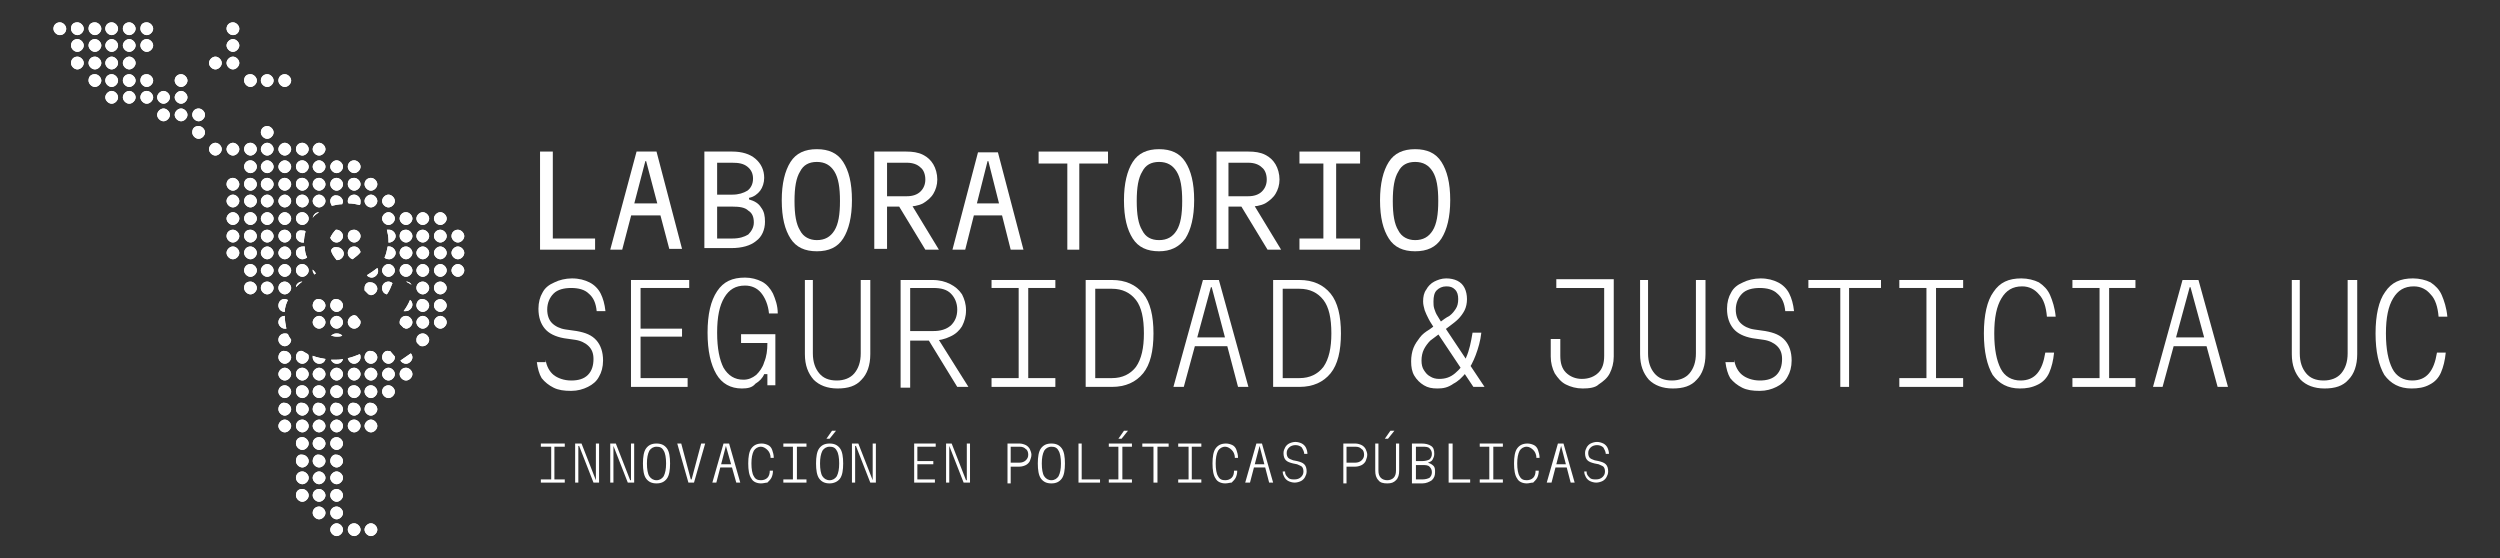 <?xml version="1.0" encoding="UTF-8"?> <svg xmlns="http://www.w3.org/2000/svg" xmlns:xlink="http://www.w3.org/1999/xlink" version="1.1" id="Capa_1" x="0px" y="0px" width="313.4px" height="70px" viewBox="0 0 313.4 70" style="enable-background:new 0 0 313.4 70;" xml:space="preserve"><rect x="0" y="0" width="313.4" height="70" fill="#333333" stroke="none"/> <style type="text/css"> .st0{fill:#FFFFFF;} .st1{clip-path:url(#SVGID_2_);fill:#FFFFFF;} </style> <g> <polygon class="st0" points="67.8,60.5 67.8,60.1 69.1,60.1 69.1,56 67.8,56 67.8,55.6 70.8,55.6 70.8,56 69.5,56 69.5,60.1 70.8,60.1 70.8,60.5 "></polygon> <polygon class="st0" points="72.1,60.5 72.1,55.6 72.9,55.6 74.7,60.2 74.7,60.2 74.7,59.3 74.7,55.6 75.1,55.6 75.1,60.5 74.4,60.5 72.6,55.9 72.5,55.9 72.5,56.8 72.5,60.5 "></polygon> <polygon class="st0" points="76.5,60.5 76.5,55.6 77.2,55.6 79,60.2 79.1,60.2 79.1,59.3 79.1,55.6 79.5,55.6 79.5,60.5 78.7,60.5 76.9,55.9 76.9,55.9 76.9,56.8 76.9,60.5 "></polygon> <path class="st0" d="M82.3,60.6c-0.6,0-1-0.2-1.3-0.6c-0.3-0.4-0.4-1.1-0.4-1.9c0-0.8,0.1-1.5,0.4-1.9c0.3-0.4,0.7-0.6,1.3-0.6 c0.6,0,1,0.2,1.3,0.6c0.3,0.4,0.4,1.1,0.4,1.9c0,0.8-0.1,1.5-0.4,1.9C83.3,60.4,82.9,60.6,82.3,60.6 M82.3,60.2 c0.4,0,0.7-0.2,0.9-0.5c0.2-0.4,0.3-0.9,0.3-1.6c0-0.7-0.1-1.3-0.3-1.6c-0.2-0.4-0.5-0.5-0.9-0.5c-0.4,0-0.7,0.2-0.9,0.5 c-0.2,0.4-0.3,0.9-0.3,1.6c0,0.7,0.1,1.3,0.3,1.6C81.6,60,81.9,60.2,82.3,60.2"></path> <polygon class="st0" points="85.4,55.6 86.6,60.1 86.7,60.1 87.9,55.6 88.4,55.6 87,60.5 86.3,60.5 84.9,55.6 "></polygon> <path class="st0" d="M89.3,60.5l1.4-4.9h0.7l1.4,4.9h-0.5L91,55.9h0l-1.2,4.6H89.3z M90,58.2H92v0.4H90V58.2z"></path> <path class="st0" d="M95.4,60.6c-0.5,0-1-0.2-1.2-0.6c-0.3-0.4-0.4-1.1-0.4-1.9c0-0.8,0.1-1.5,0.4-1.9c0.3-0.4,0.7-0.6,1.3-0.6 c0.3,0,0.6,0.1,0.8,0.2c0.2,0.1,0.4,0.3,0.5,0.6c0.1,0.3,0.2,0.6,0.2,1h-0.4c0-0.5-0.2-0.8-0.4-1c-0.2-0.2-0.5-0.4-0.8-0.4 c-0.4,0-0.7,0.2-0.9,0.5c-0.2,0.4-0.3,0.9-0.3,1.6c0,0.7,0.1,1.3,0.3,1.6c0.2,0.4,0.5,0.5,0.9,0.5c0.3,0,0.6-0.1,0.8-0.3 c0.2-0.2,0.3-0.5,0.3-0.9h0.4c0,0.4-0.1,0.7-0.2,0.9c-0.1,0.2-0.3,0.4-0.5,0.6C96,60.5,95.7,60.6,95.4,60.6"></path> <polygon class="st0" points="98.2,60.5 98.2,60.1 99.4,60.1 99.4,56 98.2,56 98.2,55.6 101.1,55.6 101.1,56 99.9,56 99.9,60.1 101.1,60.1 101.1,60.5 "></polygon> <path class="st0" d="M104,60.6c-0.6,0-1-0.2-1.3-0.6c-0.3-0.4-0.4-1.1-0.4-1.9c0-0.8,0.1-1.5,0.4-1.9c0.3-0.4,0.7-0.6,1.3-0.6 c0.6,0,1,0.2,1.3,0.6c0.3,0.4,0.4,1.1,0.4,1.9c0,0.8-0.1,1.5-0.4,1.9C105,60.4,104.5,60.6,104,60.6 M104,60.2 c0.4,0,0.7-0.2,0.9-0.5c0.2-0.4,0.3-0.9,0.3-1.6c0-0.7-0.1-1.3-0.3-1.6c-0.2-0.4-0.5-0.5-0.9-0.5c-0.4,0-0.7,0.2-0.9,0.5 c-0.2,0.4-0.3,0.9-0.3,1.6c0,0.7,0.1,1.3,0.3,1.6C103.3,60,103.6,60.2,104,60.2 M103.6,55l0.7-1h0.5l-0.8,1H103.6z"></path> <polygon class="st0" points="106.8,60.5 106.8,55.6 107.6,55.6 109.4,60.2 109.4,60.2 109.4,59.3 109.4,55.6 109.8,55.6 109.8,60.5 109.1,60.5 107.3,55.9 107.2,55.9 107.2,56.8 107.2,60.5 "></polygon> <polygon class="st0" points="114.6,60.5 114.6,55.6 117.3,55.6 117.3,56 115,56 115,57.8 117,57.8 117,58.2 115,58.2 115,60.1 117.2,60.1 117.2,60.5 "></polygon> <polygon class="st0" points="118.6,60.5 118.6,55.6 119.3,55.6 121.1,60.2 121.2,60.2 121.2,59.3 121.2,55.6 121.6,55.6 121.6,60.5 120.8,60.5 119,55.9 119,55.9 119,56.8 119,60.5 "></polygon> <path class="st0" d="M126.3,60.5v-4.9h1.5c0.3,0,0.6,0.1,0.8,0.2c0.2,0.1,0.4,0.3,0.5,0.5c0.1,0.2,0.2,0.5,0.2,0.7 c0,0.3-0.1,0.5-0.2,0.8c-0.1,0.2-0.3,0.4-0.5,0.5c-0.2,0.1-0.5,0.2-0.8,0.2h-1.1v2.1H126.3z M126.7,58h1.1c0.3,0,0.6-0.1,0.8-0.3 c0.2-0.2,0.3-0.4,0.3-0.7c0-0.3-0.1-0.6-0.3-0.7c-0.2-0.2-0.4-0.3-0.8-0.3h-1.1V58z"></path> <path class="st0" d="M131.8,60.6c-0.6,0-1-0.2-1.3-0.6c-0.3-0.4-0.4-1.1-0.4-1.9c0-0.8,0.1-1.5,0.4-1.9c0.3-0.4,0.7-0.6,1.3-0.6 c0.6,0,1,0.2,1.3,0.6c0.3,0.4,0.4,1.1,0.4,1.9c0,0.8-0.1,1.5-0.4,1.9C132.8,60.4,132.4,60.6,131.8,60.6 M131.8,60.2 c0.4,0,0.7-0.2,0.9-0.5c0.2-0.4,0.3-0.9,0.3-1.6c0-0.7-0.1-1.3-0.3-1.6c-0.2-0.4-0.5-0.5-0.9-0.5c-0.4,0-0.7,0.2-0.9,0.5 c-0.2,0.4-0.3,0.9-0.3,1.6c0,0.7,0.1,1.3,0.3,1.6C131.1,60,131.4,60.2,131.8,60.2"></path> <polygon class="st0" points="135.2,60.5 135.2,55.6 135.6,55.6 135.6,60.1 137.9,60.1 137.9,60.5 "></polygon> <path class="st0" d="M139,60.5v-0.4h1.2V56H139v-0.4h2.9V56h-1.2v4.1h1.2v0.4H139z M140.2,55l0.7-1h0.5l-0.8,1H140.2z"></path> <polygon class="st0" points="144.6,60.5 144.6,56 143.2,56 143.2,55.6 146.5,55.6 146.5,56 145.1,56 145.1,60.5 "></polygon> <polygon class="st0" points="147.7,60.5 147.7,60.1 149,60.1 149,56 147.7,56 147.7,55.6 150.6,55.6 150.6,56 149.4,56 149.4,60.1 150.6,60.1 150.6,60.5 "></polygon> <path class="st0" d="M153.6,60.6c-0.5,0-1-0.2-1.2-0.6c-0.3-0.4-0.4-1.1-0.4-1.9c0-0.8,0.1-1.5,0.4-1.9c0.3-0.4,0.7-0.6,1.3-0.6 c0.3,0,0.6,0.1,0.8,0.2c0.2,0.1,0.4,0.3,0.5,0.6c0.1,0.3,0.2,0.6,0.2,1h-0.4c0-0.5-0.2-0.8-0.4-1c-0.2-0.2-0.5-0.4-0.8-0.4 c-0.4,0-0.7,0.2-0.9,0.5c-0.2,0.4-0.3,0.9-0.3,1.6c0,0.7,0.1,1.3,0.3,1.6c0.2,0.4,0.5,0.5,0.9,0.5c0.3,0,0.6-0.1,0.8-0.3 c0.2-0.2,0.3-0.5,0.3-0.9h0.4c0,0.4-0.1,0.7-0.2,0.9c-0.1,0.2-0.3,0.4-0.5,0.6C154.2,60.5,153.9,60.6,153.6,60.6"></path> <path class="st0" d="M156.1,60.5l1.4-4.9h0.7l1.4,4.9h-0.5l-1.2-4.6h0l-1.2,4.6H156.1z M156.9,58.2h1.9v0.4h-1.9V58.2z"></path> <path class="st0" d="M161.1,59.2c0,0.3,0.2,0.5,0.4,0.7c0.2,0.2,0.5,0.2,0.8,0.2c0.3,0,0.6-0.1,0.8-0.3c0.2-0.2,0.3-0.4,0.3-0.7 c0-0.3-0.1-0.5-0.2-0.6c-0.1-0.1-0.4-0.2-0.6-0.3l-0.5-0.1c-0.4-0.1-0.7-0.2-0.9-0.4c-0.2-0.2-0.3-0.5-0.3-0.9 c0-0.3,0.1-0.5,0.2-0.7c0.1-0.2,0.3-0.4,0.5-0.5c0.2-0.1,0.5-0.2,0.8-0.2c0.3,0,0.6,0.1,0.8,0.2c0.2,0.1,0.4,0.3,0.5,0.5 c0.1,0.2,0.2,0.5,0.2,0.8h-0.4c0-0.3-0.2-0.6-0.3-0.8c-0.2-0.2-0.5-0.3-0.8-0.3c-0.3,0-0.6,0.1-0.8,0.3c-0.2,0.2-0.3,0.4-0.3,0.7 c0,0.3,0.1,0.5,0.2,0.6c0.1,0.1,0.3,0.2,0.6,0.3l0.5,0.1c0.4,0.1,0.7,0.2,0.9,0.4c0.2,0.2,0.3,0.5,0.3,0.9c0,0.3-0.1,0.5-0.2,0.7 c-0.1,0.2-0.3,0.4-0.5,0.5c-0.2,0.1-0.5,0.2-0.8,0.2c-0.3,0-0.6-0.1-0.8-0.2c-0.2-0.1-0.4-0.3-0.5-0.5c-0.1-0.2-0.2-0.4-0.2-0.7 H161.1z"></path> <path class="st0" d="M168.4,60.5v-4.9h1.5c0.3,0,0.6,0.1,0.8,0.2c0.2,0.1,0.4,0.3,0.5,0.5c0.1,0.2,0.2,0.5,0.2,0.7 c0,0.3-0.1,0.5-0.2,0.8c-0.1,0.2-0.3,0.4-0.5,0.5c-0.2,0.1-0.5,0.2-0.8,0.2h-1.1v2.1H168.4z M168.8,58h1.1c0.3,0,0.6-0.1,0.8-0.3 c0.2-0.2,0.3-0.4,0.3-0.7c0-0.3-0.1-0.6-0.3-0.7c-0.2-0.2-0.4-0.3-0.8-0.3h-1.1V58z"></path> <path class="st0" d="M172.4,55.6h0.4v3.4c0,0.4,0.1,0.7,0.3,0.9c0.2,0.2,0.5,0.3,0.8,0.3c0.3,0,0.6-0.1,0.8-0.3 c0.2-0.2,0.3-0.5,0.3-0.9v-3.4h0.4V59c0,0.5-0.1,0.9-0.4,1.2s-0.6,0.4-1.1,0.4c-0.5,0-0.9-0.1-1.1-0.4c-0.3-0.3-0.4-0.7-0.4-1.2 V55.6z M173.6,55l0.7-1h0.5l-0.8,1H173.6z"></path> <path class="st0" d="M177,60.5v-4.9h1.2c0.5,0,0.9,0.1,1.2,0.3c0.3,0.2,0.4,0.5,0.4,1c0,0.3-0.1,0.5-0.2,0.7 c-0.1,0.2-0.3,0.3-0.6,0.4V58c0.3,0.1,0.5,0.2,0.7,0.4c0.2,0.2,0.2,0.5,0.2,0.8c0,0.4-0.1,0.7-0.4,1c-0.3,0.2-0.7,0.4-1.2,0.4H177z M177.5,57.8h0.8c0.4,0,0.7-0.1,0.9-0.2c0.2-0.2,0.3-0.4,0.3-0.7c0-0.3-0.1-0.5-0.3-0.7c-0.2-0.2-0.5-0.2-0.9-0.2h-0.8V57.8z M177.5,60.1h0.8c0.4,0,0.7-0.1,0.9-0.2c0.2-0.2,0.3-0.4,0.3-0.7c0-0.3-0.1-0.5-0.3-0.7c-0.2-0.2-0.5-0.2-0.9-0.2h-0.8V60.1z"></path> <polygon class="st0" points="181.6,60.5 181.6,55.6 182.1,55.6 182.1,60.1 184.3,60.1 184.3,60.5 "></polygon> <polygon class="st0" points="185.5,60.5 185.5,60.1 186.7,60.1 186.7,56 185.5,56 185.5,55.6 188.4,55.6 188.4,56 187.2,56 187.2,60.1 188.4,60.1 188.4,60.5 "></polygon> <path class="st0" d="M191.4,60.6c-0.5,0-1-0.2-1.2-0.6c-0.3-0.4-0.4-1.1-0.4-1.9c0-0.8,0.1-1.5,0.4-1.9c0.3-0.4,0.7-0.6,1.3-0.6 c0.3,0,0.6,0.1,0.8,0.2c0.2,0.1,0.4,0.3,0.5,0.6c0.1,0.3,0.2,0.6,0.2,1h-0.4c0-0.5-0.2-0.8-0.4-1c-0.2-0.2-0.5-0.4-0.8-0.4 c-0.4,0-0.7,0.2-0.9,0.5c-0.2,0.4-0.3,0.9-0.3,1.6c0,0.7,0.1,1.3,0.3,1.6c0.2,0.4,0.5,0.5,0.9,0.5c0.3,0,0.6-0.1,0.8-0.3 c0.2-0.2,0.3-0.5,0.3-0.9h0.4c0,0.4-0.1,0.7-0.2,0.9c-0.1,0.2-0.3,0.4-0.5,0.6C191.9,60.5,191.7,60.6,191.4,60.6"></path> <path class="st0" d="M193.9,60.5l1.4-4.9h0.7l1.4,4.9h-0.5l-1.2-4.6h0l-1.2,4.6H193.9z M194.7,58.2h1.9v0.4h-1.9V58.2z"></path> <path class="st0" d="M198.9,59.2c0,0.3,0.2,0.5,0.4,0.7c0.2,0.2,0.5,0.2,0.8,0.2c0.3,0,0.6-0.1,0.8-0.3c0.2-0.2,0.3-0.4,0.3-0.7 c0-0.3-0.1-0.5-0.2-0.6c-0.1-0.1-0.4-0.2-0.6-0.3l-0.5-0.1c-0.4-0.1-0.7-0.2-0.9-0.4c-0.2-0.2-0.3-0.5-0.3-0.9 c0-0.3,0.1-0.5,0.2-0.7c0.1-0.2,0.3-0.4,0.5-0.5c0.2-0.1,0.5-0.2,0.8-0.2c0.3,0,0.6,0.1,0.8,0.2c0.2,0.1,0.4,0.3,0.5,0.5 c0.1,0.2,0.2,0.5,0.2,0.8h-0.4c0-0.3-0.2-0.6-0.3-0.8c-0.2-0.2-0.5-0.3-0.8-0.3c-0.3,0-0.6,0.1-0.8,0.3c-0.2,0.2-0.3,0.4-0.3,0.7 c0,0.3,0.1,0.5,0.2,0.6c0.1,0.1,0.3,0.2,0.6,0.3l0.5,0.1c0.4,0.1,0.7,0.2,0.9,0.4c0.2,0.2,0.3,0.5,0.3,0.9c0,0.3-0.1,0.5-0.2,0.7 c-0.1,0.2-0.3,0.4-0.5,0.5c-0.2,0.1-0.5,0.2-0.8,0.2c-0.3,0-0.6-0.1-0.8-0.2c-0.2-0.1-0.4-0.3-0.5-0.5c-0.1-0.2-0.2-0.4-0.2-0.7 H198.9z"></path> <g> <defs> <path id="SVGID_1_" d="M41.4,66.4c0,0.4,0.4,0.8,0.8,0.8c0.4,0,0.8-0.4,0.8-0.8s-0.4-0.8-0.8-0.8C41.8,65.6,41.4,66,41.4,66.4 M43.6,66.4c0,0.4,0.4,0.8,0.8,0.8c0.4,0,0.8-0.4,0.8-0.8s-0.4-0.8-0.8-0.8C43.9,65.6,43.6,66,43.6,66.4 M45.7,66.4 c0,0.4,0.4,0.8,0.8,0.8c0.4,0,0.8-0.4,0.8-0.8s-0.4-0.8-0.8-0.8C46.1,65.6,45.7,66,45.7,66.4 M39.2,64.3c0,0.4,0.4,0.8,0.8,0.8 c0.4,0,0.8-0.4,0.8-0.8c0-0.4-0.4-0.8-0.8-0.8C39.6,63.5,39.2,63.8,39.2,64.3 M41.4,64.3c0,0.4,0.4,0.8,0.8,0.8 c0.4,0,0.8-0.4,0.8-0.8c0-0.4-0.4-0.8-0.8-0.8C41.8,63.5,41.4,63.8,41.4,64.3 M37.1,62.1c0,0.4,0.4,0.8,0.8,0.8 c0.4,0,0.8-0.4,0.8-0.8c0-0.4-0.4-0.8-0.8-0.8C37.4,61.3,37.1,61.6,37.1,62.1 M39.2,62.1c0,0.4,0.4,0.8,0.8,0.8 c0.4,0,0.8-0.4,0.8-0.8c0-0.4-0.4-0.8-0.8-0.8C39.6,61.3,39.2,61.6,39.2,62.1 M41.4,62.1c0,0.4,0.4,0.8,0.8,0.8 c0.4,0,0.8-0.4,0.8-0.8c0-0.4-0.4-0.8-0.8-0.8C41.8,61.3,41.4,61.6,41.4,62.1 M37.1,59.9c0,0.4,0.4,0.8,0.8,0.8 c0.4,0,0.8-0.4,0.8-0.8c0-0.4-0.4-0.8-0.8-0.8C37.4,59.1,37.1,59.5,37.1,59.9 M39.2,59.9c0,0.4,0.4,0.8,0.8,0.8 c0.4,0,0.8-0.4,0.8-0.8c0-0.4-0.4-0.8-0.8-0.8C39.6,59.1,39.2,59.5,39.2,59.9 M41.4,59.9c0,0.4,0.4,0.8,0.8,0.8 c0.4,0,0.8-0.4,0.8-0.8c0-0.4-0.4-0.8-0.8-0.8C41.8,59.1,41.4,59.5,41.4,59.9 M37.1,57.8c0,0.4,0.4,0.8,0.8,0.8 c0.4,0,0.8-0.4,0.8-0.8s-0.4-0.8-0.8-0.8C37.4,56.9,37.1,57.3,37.1,57.8 M39.2,57.8c0,0.4,0.4,0.8,0.8,0.8c0.4,0,0.8-0.4,0.8-0.8 s-0.4-0.8-0.8-0.8C39.6,56.9,39.2,57.3,39.2,57.8 M41.4,57.8c0,0.4,0.4,0.8,0.8,0.8c0.4,0,0.8-0.4,0.8-0.8s-0.4-0.8-0.8-0.8 C41.8,56.9,41.4,57.3,41.4,57.8 M37.1,55.6c0,0.4,0.4,0.8,0.8,0.8c0.4,0,0.8-0.4,0.8-0.8c0-0.4-0.4-0.8-0.8-0.8 C37.4,54.8,37.1,55.1,37.1,55.6 M39.2,55.6c0,0.4,0.4,0.8,0.8,0.8c0.4,0,0.8-0.4,0.8-0.8c0-0.4-0.4-0.8-0.8-0.8 C39.6,54.8,39.2,55.1,39.2,55.6 M41.4,55.6c0,0.4,0.4,0.8,0.8,0.8c0.4,0,0.8-0.4,0.8-0.8c0-0.4-0.4-0.8-0.8-0.8 C41.8,54.8,41.4,55.1,41.4,55.6 M34.9,53.4c0,0.4,0.4,0.8,0.8,0.8c0.4,0,0.8-0.4,0.8-0.8s-0.4-0.8-0.8-0.8 C35.3,52.6,34.9,53,34.9,53.4 M37.1,53.4c0,0.4,0.4,0.8,0.8,0.8c0.4,0,0.8-0.4,0.8-0.8s-0.4-0.8-0.8-0.8 C37.4,52.6,37.1,53,37.1,53.4 M39.2,53.4c0,0.4,0.4,0.8,0.8,0.8c0.4,0,0.8-0.4,0.8-0.8s-0.4-0.8-0.8-0.8 C39.6,52.6,39.2,53,39.2,53.4 M41.4,53.4c0,0.4,0.4,0.8,0.8,0.8c0.4,0,0.8-0.4,0.8-0.8s-0.4-0.8-0.8-0.8 C41.8,52.6,41.4,53,41.4,53.4 M43.6,53.4c0,0.4,0.4,0.8,0.8,0.8c0.4,0,0.8-0.4,0.8-0.8s-0.4-0.8-0.8-0.8 C43.9,52.6,43.6,53,43.6,53.4 M45.7,53.4c0,0.4,0.4,0.8,0.8,0.8c0.4,0,0.8-0.4,0.8-0.8s-0.4-0.8-0.8-0.8 C46.1,52.6,45.7,53,45.7,53.4 M34.9,51.3c0,0.4,0.4,0.8,0.8,0.8c0.4,0,0.8-0.4,0.8-0.8c0-0.4-0.4-0.8-0.8-0.8 C35.3,50.4,34.9,50.8,34.9,51.3 M37.1,51.3c0,0.4,0.4,0.8,0.8,0.8c0.4,0,0.8-0.4,0.8-0.8c0-0.4-0.4-0.8-0.8-0.8 C37.4,50.4,37.1,50.8,37.1,51.3 M39.2,51.3c0,0.4,0.4,0.8,0.8,0.8c0.4,0,0.8-0.4,0.8-0.8c0-0.4-0.4-0.8-0.8-0.8 C39.6,50.4,39.2,50.8,39.2,51.3 M41.4,51.3c0,0.4,0.4,0.8,0.8,0.8c0.4,0,0.8-0.4,0.8-0.8c0-0.4-0.4-0.8-0.8-0.8 C41.8,50.4,41.4,50.8,41.4,51.3 M43.6,51.3c0,0.4,0.4,0.8,0.8,0.8c0.4,0,0.8-0.4,0.8-0.8c0-0.4-0.4-0.8-0.8-0.8 C43.9,50.4,43.6,50.8,43.6,51.3 M45.7,51.3c0,0.4,0.4,0.8,0.8,0.8c0.4,0,0.8-0.4,0.8-0.8c0-0.4-0.4-0.8-0.8-0.8 C46.1,50.4,45.7,50.8,45.7,51.3 M34.9,49.1c0,0.4,0.4,0.8,0.8,0.8c0.4,0,0.8-0.4,0.8-0.8c0-0.4-0.4-0.8-0.8-0.8 C35.3,48.3,34.9,48.6,34.9,49.1 M37.1,49.1c0,0.4,0.4,0.8,0.8,0.8c0.4,0,0.8-0.4,0.8-0.8c0-0.4-0.4-0.8-0.8-0.8 C37.4,48.3,37.1,48.6,37.1,49.1 M39.2,49.1c0,0.4,0.4,0.8,0.8,0.8c0.4,0,0.8-0.4,0.8-0.8c0-0.4-0.4-0.8-0.8-0.8 C39.6,48.3,39.2,48.6,39.2,49.1 M41.4,49.1c0,0.4,0.4,0.8,0.8,0.8c0.4,0,0.8-0.4,0.8-0.8c0-0.4-0.4-0.8-0.8-0.8 C41.8,48.3,41.4,48.6,41.4,49.1 M43.6,49.1c0,0.4,0.4,0.8,0.8,0.8c0.4,0,0.8-0.4,0.8-0.8c0-0.4-0.4-0.8-0.8-0.8 C43.9,48.3,43.6,48.6,43.6,49.1 M45.7,49.1c0,0.4,0.4,0.8,0.8,0.8c0.4,0,0.8-0.4,0.8-0.8c0-0.4-0.4-0.8-0.8-0.8 C46.1,48.3,45.7,48.6,45.7,49.1 M47.9,49.1c0,0.4,0.4,0.8,0.8,0.8c0.4,0,0.8-0.4,0.8-0.8c0-0.4-0.4-0.8-0.8-0.8 C48.3,48.3,47.9,48.6,47.9,49.1 M34.9,46.9c0,0.4,0.4,0.8,0.8,0.8c0.4,0,0.8-0.4,0.8-0.8c0-0.4-0.4-0.8-0.8-0.8 C35.3,46.1,34.9,46.5,34.9,46.9 M37.1,46.9c0,0.4,0.4,0.8,0.8,0.8c0.4,0,0.8-0.4,0.8-0.8c0-0.4-0.4-0.8-0.8-0.8 C37.4,46.1,37.1,46.5,37.1,46.9 M39.2,46.9c0,0.4,0.4,0.8,0.8,0.8c0.4,0,0.8-0.4,0.8-0.8c0-0.4-0.4-0.8-0.8-0.8 C39.6,46.1,39.2,46.5,39.2,46.9 M41.4,46.9c0,0.4,0.4,0.8,0.8,0.8c0.4,0,0.8-0.4,0.8-0.8c0-0.4-0.4-0.8-0.8-0.8 C41.8,46.1,41.4,46.5,41.4,46.9 M43.6,46.9c0,0.4,0.4,0.8,0.8,0.8c0.4,0,0.8-0.4,0.8-0.8c0-0.4-0.4-0.8-0.8-0.8 C43.9,46.1,43.6,46.5,43.6,46.9 M45.7,46.9c0,0.4,0.4,0.8,0.8,0.8c0.4,0,0.8-0.4,0.8-0.8c0-0.4-0.4-0.8-0.8-0.8 C46.1,46.1,45.7,46.5,45.7,46.9 M47.9,46.9c0,0.4,0.4,0.8,0.8,0.8c0.4,0,0.8-0.4,0.8-0.8c0-0.4-0.4-0.8-0.8-0.8 C48.3,46.1,47.9,46.5,47.9,46.9 M50.1,46.9c0,0.4,0.4,0.8,0.8,0.8c0.4,0,0.8-0.4,0.8-0.8c0-0.4-0.4-0.8-0.8-0.8 C50.4,46.1,50.1,46.5,50.1,46.9 M41.9,45.1c-0.1,0-0.3,0-0.4,0c0.1,0.3,0.4,0.5,0.7,0.5c0.4,0,0.7-0.2,0.8-0.6 C42.6,45.1,42.3,45.1,41.9,45.1 M39.2,44.8c0,0.4,0.4,0.8,0.8,0.8c0.4,0,0.7-0.2,0.8-0.6c-0.6-0.1-1.1-0.2-1.6-0.4 C39.2,44.7,39.2,44.7,39.2,44.8 M43.6,44.9c0.1,0.4,0.4,0.7,0.8,0.7c0.4,0,0.8-0.4,0.8-0.8c0-0.1,0-0.3-0.1-0.4 C44.6,44.6,44.1,44.8,43.6,44.9 M50.2,45.2c0.1,0.2,0.4,0.4,0.7,0.4c0.4,0,0.8-0.4,0.8-0.8c0-0.2-0.1-0.4-0.2-0.5L50.2,45.2z M34.9,44.8c0,0.4,0.4,0.8,0.8,0.8c0.4,0,0.8-0.4,0.8-0.8c0-0.4-0.4-0.8-0.8-0.8C35.3,43.9,34.9,44.3,34.9,44.8 M37.1,44.8 c0,0.4,0.4,0.8,0.8,0.8c0.4,0,0.8-0.4,0.8-0.8c0-0.1,0-0.3-0.1-0.4c-0.2-0.1-0.5-0.3-0.7-0.4C37.4,43.9,37.1,44.3,37.1,44.8 M45.7,44.8c0,0.4,0.4,0.8,0.8,0.8c0.4,0,0.8-0.4,0.8-0.8c0-0.4-0.4-0.8-0.8-0.8C46.1,43.9,45.7,44.3,45.7,44.8 M47.9,44.8 c0,0.4,0.4,0.8,0.8,0.8c0.4,0,0.8-0.4,0.8-0.8c0-0.1,0-0.1,0-0.1L48.9,44c-0.1,0-0.1,0-0.2,0C48.3,43.9,47.9,44.3,47.9,44.8 M34.9,42.6c0,0.4,0.4,0.8,0.8,0.8c0.4,0,0.8-0.4,0.8-0.8c0,0,0,0,0,0c-0.1-0.2-0.3-0.4-0.4-0.7c-0.1-0.1-0.3-0.1-0.4-0.1 C35.3,41.8,34.9,42.1,34.9,42.6 M41.5,42.1c0.2,0,0.4,0.1,0.7,0.1c0.2,0,0.4,0,0.7-0.1c-0.1-0.2-0.4-0.3-0.7-0.3 C41.9,41.8,41.7,41.9,41.5,42.1 M52.2,42.6c0,0.1,0,0.3,0.1,0.4l0.3,0.3c0,0,0,0,0,0c0.1,0.1,0.2,0.1,0.4,0.1 c0.4,0,0.8-0.4,0.8-0.8c0-0.4-0.4-0.8-0.8-0.8C52.6,41.8,52.2,42.1,52.2,42.6 M34.9,40.4c0,0.4,0.4,0.8,0.8,0.8 c0.1,0,0.1,0,0.2,0c-0.1-0.5-0.2-1-0.2-1.6v0C35.2,39.6,34.9,40,34.9,40.4 M39.2,40.4c0,0.4,0.4,0.8,0.8,0.8 c0.4,0,0.8-0.4,0.8-0.8s-0.4-0.8-0.8-0.8C39.6,39.6,39.2,40,39.2,40.4 M41.4,40.4c0,0.4,0.4,0.8,0.8,0.8c0.4,0,0.8-0.4,0.8-0.8 s-0.4-0.8-0.8-0.8C41.8,39.6,41.4,40,41.4,40.4 M43.6,40.4c0,0.4,0.4,0.8,0.8,0.8c0.4,0,0.8-0.4,0.8-0.8c0-0.1,0-0.2-0.1-0.3 l-0.4-0.5c-0.1,0-0.2-0.1-0.3-0.1C43.9,39.6,43.6,40,43.6,40.4 M50.1,40.4c0,0.1,0,0.2,0.1,0.3l0.4,0.4c0.1,0,0.2,0.1,0.3,0.1 c0.4,0,0.8-0.4,0.8-0.8s-0.4-0.8-0.8-0.8C50.4,39.6,50.1,40,50.1,40.4 M52.2,40.4c0,0.4,0.4,0.8,0.8,0.8c0.4,0,0.8-0.4,0.8-0.8 s-0.4-0.8-0.8-0.8C52.6,39.6,52.2,40,52.2,40.4 M54.4,40.4c0,0.4,0.4,0.8,0.8,0.8s0.8-0.4,0.8-0.8s-0.4-0.8-0.8-0.8 S54.4,40,54.4,40.4 M50.6,39c0.1,0,0.2,0,0.3,0c0.4,0,0.8-0.4,0.8-0.8c0-0.2-0.1-0.5-0.3-0.6C51.2,38.1,50.9,38.6,50.6,39 M34.9,38.3c0,0.4,0.3,0.8,0.8,0.8c0-0.6,0.2-1.1,0.4-1.5c-0.1,0-0.2-0.1-0.3-0.1C35.3,37.4,34.9,37.8,34.9,38.3 M39.2,38.3 c0,0.4,0.4,0.8,0.8,0.8c0.4,0,0.8-0.4,0.8-0.8c0-0.4-0.4-0.8-0.8-0.8C39.6,37.4,39.2,37.8,39.2,38.3 M41.4,38.3 c0,0.4,0.4,0.8,0.8,0.8c0.4,0,0.8-0.4,0.8-0.8c0-0.4-0.4-0.8-0.8-0.8C41.8,37.4,41.4,37.8,41.4,38.3 M52.2,38.3 c0,0.4,0.4,0.8,0.8,0.8c0.4,0,0.8-0.4,0.8-0.8c0-0.4-0.4-0.8-0.8-0.8C52.6,37.4,52.2,37.8,52.2,38.3 M54.4,38.3 c0,0.4,0.4,0.8,0.8,0.8s0.8-0.4,0.8-0.8c0-0.4-0.4-0.8-0.8-0.8S54.4,37.8,54.4,38.3 M37.1,36c0.2-0.2,0.5-0.5,0.8-0.7 C37.5,35.3,37.1,35.6,37.1,36 M30.6,36.1c0,0.4,0.4,0.8,0.8,0.8c0.4,0,0.8-0.4,0.8-0.8c0-0.4-0.4-0.8-0.8-0.8 C30.9,35.3,30.6,35.6,30.6,36.1 M32.7,36.1c0,0.4,0.4,0.8,0.8,0.8s0.8-0.4,0.8-0.8c0-0.4-0.4-0.8-0.8-0.8S32.7,35.6,32.7,36.1 M34.9,36.1c0,0.4,0.4,0.8,0.8,0.8c0.4,0,0.8-0.4,0.8-0.8c0-0.4-0.4-0.8-0.8-0.8C35.3,35.3,34.9,35.6,34.9,36.1 M45.7,36.1 c0,0.1,0,0.2,0,0.3l0.5,0.5c0.1,0,0.2,0.1,0.3,0.1c0.4,0,0.8-0.4,0.8-0.8c0-0.4-0.4-0.8-0.8-0.8C46.1,35.3,45.7,35.6,45.7,36.1 M47.9,36.1c0,0.4,0.2,0.7,0.6,0.8c0.3-0.4,0.5-0.9,0.7-1.4c-0.1-0.1-0.3-0.2-0.5-0.2C48.3,35.3,47.9,35.6,47.9,36.1 M50.9,35.3 l0.7,0.4C51.4,35.4,51.2,35.3,50.9,35.3C50.9,35.3,50.9,35.3,50.9,35.3 M52.2,36.1c0,0.4,0.4,0.8,0.8,0.8c0.4,0,0.8-0.4,0.8-0.8 c0-0.4-0.4-0.8-0.8-0.8C52.6,35.3,52.2,35.6,52.2,36.1 M54.4,36.1c0,0.4,0.4,0.8,0.8,0.8s0.8-0.4,0.8-0.8c0-0.4-0.4-0.8-0.8-0.8 S54.4,35.6,54.4,36.1 M39.2,33.9c0,0.2,0.1,0.3,0.2,0.5c0.1,0,0.1-0.1,0.2-0.1c-0.1-0.2-0.2-0.3-0.4-0.5 C39.2,33.8,39.2,33.9,39.2,33.9 M46,34.5c0.1,0.2,0.4,0.3,0.6,0.3c0.4,0,0.8-0.4,0.8-0.8c0-0.1,0-0.3-0.1-0.4 C46.9,33.9,46.5,34.2,46,34.5 M30.6,33.9c0,0.4,0.4,0.8,0.8,0.8c0.4,0,0.8-0.4,0.8-0.8c0-0.4-0.4-0.8-0.8-0.8 C30.9,33.1,30.6,33.5,30.6,33.9 M32.7,33.9c0,0.4,0.4,0.8,0.8,0.8s0.8-0.4,0.8-0.8c0-0.4-0.4-0.8-0.8-0.8S32.7,33.5,32.7,33.9 M34.9,33.9c0,0.4,0.4,0.8,0.8,0.8c0.4,0,0.8-0.4,0.8-0.8c0-0.4-0.4-0.8-0.8-0.8C35.3,33.1,34.9,33.5,34.9,33.9 M37.1,33.9 c0,0.4,0.4,0.8,0.8,0.8c0.4,0,0.8-0.4,0.8-0.8c0-0.4-0.4-0.8-0.8-0.8C37.4,33.1,37.1,33.5,37.1,33.9 M47.9,33.9 c0,0.4,0.4,0.8,0.8,0.8c0.4,0,0.8-0.4,0.8-0.8c0-0.4-0.4-0.8-0.8-0.8C48.3,33.1,47.9,33.5,47.9,33.9 M50.1,33.9 c0,0.4,0.4,0.8,0.8,0.8c0.4,0,0.8-0.4,0.8-0.8c0-0.4-0.4-0.8-0.8-0.8C50.4,33.1,50.1,33.5,50.1,33.9 M52.2,33.9 c0,0.4,0.4,0.8,0.8,0.8c0.4,0,0.8-0.4,0.8-0.8c0-0.4-0.4-0.8-0.8-0.8C52.6,33.1,52.2,33.5,52.2,33.9 M54.4,33.9 c0,0.4,0.4,0.8,0.8,0.8s0.8-0.4,0.8-0.8c0-0.4-0.4-0.8-0.8-0.8S54.4,33.5,54.4,33.9 M56.6,33.9c0,0.4,0.4,0.8,0.8,0.8 s0.8-0.4,0.8-0.8c0-0.4-0.4-0.8-0.8-0.8S56.6,33.5,56.6,33.9 M28.4,31.7c0,0.4,0.4,0.8,0.8,0.8c0.4,0,0.8-0.4,0.8-0.8 c0-0.4-0.4-0.8-0.8-0.8C28.8,30.9,28.4,31.3,28.4,31.7 M30.6,31.7c0,0.4,0.4,0.8,0.8,0.8c0.4,0,0.8-0.4,0.8-0.8 c0-0.4-0.4-0.8-0.8-0.8C30.9,30.9,30.6,31.3,30.6,31.7 M32.7,31.7c0,0.4,0.4,0.8,0.8,0.8s0.8-0.4,0.8-0.8c0-0.4-0.4-0.8-0.8-0.8 S32.7,31.3,32.7,31.7 M34.9,31.7c0,0.4,0.4,0.8,0.8,0.8c0.4,0,0.8-0.4,0.8-0.8c0-0.4-0.4-0.8-0.8-0.8 C35.3,30.9,34.9,31.3,34.9,31.7 M50.1,31.7c0,0.4,0.4,0.8,0.8,0.8c0.4,0,0.8-0.4,0.8-0.8c0-0.4-0.4-0.8-0.8-0.8 C50.4,30.9,50.1,31.3,50.1,31.7 M52.2,31.7c0,0.4,0.4,0.8,0.8,0.8c0.4,0,0.8-0.4,0.8-0.8c0-0.4-0.4-0.8-0.8-0.8 C52.6,30.9,52.2,31.3,52.2,31.7 M54.4,31.7c0,0.4,0.4,0.8,0.8,0.8s0.8-0.4,0.8-0.8c0-0.4-0.4-0.8-0.8-0.8S54.4,31.3,54.4,31.7 M56.6,31.7c0,0.4,0.4,0.8,0.8,0.8s0.8-0.4,0.8-0.8c0-0.4-0.4-0.8-0.8-0.8S56.6,31.3,56.6,31.7 M37.1,31.7c0,0.4,0.4,0.8,0.8,0.8 c0.2,0,0.4-0.1,0.6-0.2c-0.2-0.4-0.3-0.9-0.3-1.4c-0.1,0-0.2,0-0.2,0C37.4,30.9,37.1,31.3,37.1,31.7 M41.5,31.4 c0.1,0.4,0.3,0.7,0.7,1.2c0,0,0,0,0.1,0c0.4,0,0.8-0.4,0.8-0.8c0-0.4-0.4-0.8-0.8-0.8C41.9,30.9,41.6,31.1,41.5,31.4 M43.6,31.7 c0,0.4,0.3,0.7,0.6,0.8c0.4-0.3,0.8-0.6,1-0.9c-0.1-0.4-0.4-0.7-0.8-0.7C43.9,30.9,43.6,31.3,43.6,31.7 M48.6,30.9 c-0.1,0.5-0.2,1-0.4,1.4c0.1,0.1,0.3,0.2,0.6,0.2c0.4,0,0.8-0.4,0.8-0.8c0-0.4-0.4-0.8-0.8-0.8C48.7,30.9,48.6,30.9,48.6,30.9 M28.4,29.6c0,0.4,0.4,0.8,0.8,0.8c0.4,0,0.8-0.4,0.8-0.8c0-0.4-0.4-0.8-0.8-0.8C28.8,28.8,28.4,29.1,28.4,29.6 M30.6,29.6 c0,0.4,0.4,0.8,0.8,0.8c0.4,0,0.8-0.4,0.8-0.8c0-0.4-0.4-0.8-0.8-0.8C30.9,28.8,30.6,29.1,30.6,29.6 M32.7,29.6 c0,0.4,0.4,0.8,0.8,0.8s0.8-0.4,0.8-0.8c0-0.4-0.4-0.8-0.8-0.8S32.7,29.1,32.7,29.6 M34.9,29.6c0,0.4,0.4,0.8,0.8,0.8 c0.4,0,0.8-0.4,0.8-0.8c0-0.4-0.4-0.8-0.8-0.8C35.3,28.8,34.9,29.1,34.9,29.6 M37.1,29.6c0,0.4,0.4,0.8,0.8,0.8 c0.1,0,0.1,0,0.2,0v0c0-0.5,0.1-1,0.2-1.4c-0.1-0.1-0.3-0.1-0.4-0.1C37.4,28.8,37.1,29.1,37.1,29.6 M42.1,28.8 c-0.3,0.3-0.5,0.6-0.7,1c0.1,0.3,0.4,0.6,0.8,0.6c0.4,0,0.8-0.4,0.8-0.8c0-0.4-0.4-0.8-0.8-0.8C42.2,28.8,42.1,28.8,42.1,28.8 M43.6,29.6c0,0.4,0.4,0.8,0.8,0.8c0.4,0,0.8-0.4,0.8-0.8c0-0.4-0.4-0.8-0.8-0.8C43.9,28.8,43.6,29.1,43.6,29.6 M48.5,28.8 c0.1,0.4,0.2,0.9,0.2,1.3v0.1c0,0.1,0,0.1,0,0.2c0,0,0,0,0.1,0c0.4,0,0.8-0.4,0.8-0.8c0-0.4-0.4-0.8-0.8-0.8 C48.6,28.8,48.5,28.8,48.5,28.8 M50.1,29.6c0,0.4,0.4,0.8,0.8,0.8c0.4,0,0.8-0.4,0.8-0.8c0-0.4-0.4-0.8-0.8-0.8 C50.4,28.8,50.1,29.1,50.1,29.6 M52.2,29.6c0,0.4,0.4,0.8,0.8,0.8c0.4,0,0.8-0.4,0.8-0.8c0-0.4-0.4-0.8-0.8-0.8 C52.6,28.8,52.2,29.1,52.2,29.6 M54.4,29.6c0,0.4,0.4,0.8,0.8,0.8S56,30,56,29.6c0-0.4-0.4-0.8-0.8-0.8S54.4,29.1,54.4,29.6 M56.6,29.6c0,0.4,0.4,0.8,0.8,0.8s0.8-0.4,0.8-0.8c0-0.4-0.4-0.8-0.8-0.8S56.6,29.1,56.6,29.6 M39.2,27.3 c0.2-0.3,0.5-0.5,0.8-0.7C39.6,26.6,39.3,26.9,39.2,27.3 M28.4,27.4c0,0.4,0.4,0.8,0.8,0.8c0.4,0,0.8-0.4,0.8-0.8 c0-0.4-0.4-0.8-0.8-0.8C28.8,26.6,28.4,27,28.4,27.4 M30.6,27.4c0,0.4,0.4,0.8,0.8,0.8c0.4,0,0.8-0.4,0.8-0.8 c0-0.4-0.4-0.8-0.8-0.8C30.9,26.6,30.6,27,30.6,27.4 M32.7,27.4c0,0.4,0.4,0.8,0.8,0.8s0.8-0.4,0.8-0.8c0-0.4-0.4-0.8-0.8-0.8 S32.7,27,32.7,27.4 M34.9,27.4c0,0.4,0.4,0.8,0.8,0.8c0.4,0,0.8-0.4,0.8-0.8c0-0.4-0.4-0.8-0.8-0.8C35.3,26.6,34.9,27,34.9,27.4 M37.1,27.4c0,0.4,0.4,0.8,0.8,0.8c0.4,0,0.8-0.4,0.8-0.8c0-0.4-0.4-0.8-0.8-0.8C37.4,26.6,37.1,27,37.1,27.4 M47.9,27.4 c0,0.4,0.4,0.8,0.8,0.8c0.4,0,0.8-0.4,0.8-0.8c0-0.4-0.4-0.8-0.8-0.8C48.3,26.6,47.9,27,47.9,27.4 M50.1,27.4 c0,0.4,0.4,0.8,0.8,0.8c0.4,0,0.8-0.4,0.8-0.8c0-0.4-0.4-0.8-0.8-0.8C50.4,26.6,50.1,27,50.1,27.4 M52.2,27.4 c0,0.4,0.4,0.8,0.8,0.8c0.4,0,0.8-0.4,0.8-0.8c0-0.4-0.4-0.8-0.8-0.8C52.6,26.6,52.2,27,52.2,27.4 M54.4,27.4 c0,0.4,0.4,0.8,0.8,0.8s0.8-0.4,0.8-0.8c0-0.4-0.4-0.8-0.8-0.8S54.4,27,54.4,27.4 M28.4,25.2c0,0.4,0.4,0.8,0.8,0.8 c0.4,0,0.8-0.4,0.8-0.8c0-0.4-0.4-0.8-0.8-0.8C28.8,24.4,28.4,24.8,28.4,25.2 M30.6,25.2c0,0.4,0.4,0.8,0.8,0.8 c0.4,0,0.8-0.4,0.8-0.8c0-0.4-0.4-0.8-0.8-0.8C30.9,24.4,30.6,24.8,30.6,25.2 M32.7,25.2c0,0.4,0.4,0.8,0.8,0.8s0.8-0.4,0.8-0.8 c0-0.4-0.4-0.8-0.8-0.8S32.7,24.8,32.7,25.2 M34.9,25.2c0,0.4,0.4,0.8,0.8,0.8c0.4,0,0.8-0.4,0.8-0.8c0-0.4-0.4-0.8-0.8-0.8 C35.3,24.4,34.9,24.8,34.9,25.2 M37.1,25.2c0,0.4,0.4,0.8,0.8,0.8c0.4,0,0.8-0.4,0.8-0.8c0-0.4-0.4-0.8-0.8-0.8 C37.4,24.4,37.1,24.8,37.1,25.2 M39.2,25.2c0,0.4,0.4,0.8,0.8,0.8c0.4,0,0.8-0.4,0.8-0.8c0-0.4-0.4-0.8-0.8-0.8 C39.6,24.4,39.2,24.8,39.2,25.2 M41.4,25.2c0,0.2,0.1,0.4,0.2,0.6c0.4-0.1,0.9-0.2,1.3-0.2c0-0.1,0.1-0.2,0.1-0.3 c0-0.4-0.4-0.8-0.8-0.8C41.8,24.4,41.4,24.8,41.4,25.2 M43.6,25.2c0,0.1,0,0.2,0.1,0.3c0.5,0,1,0.1,1.4,0.2 c0.1-0.1,0.1-0.3,0.1-0.5c0-0.4-0.4-0.8-0.8-0.8C43.9,24.4,43.6,24.8,43.6,25.2 M45.7,25.2c0,0.4,0.4,0.8,0.8,0.8 c0.4,0,0.8-0.4,0.8-0.8c0-0.4-0.4-0.8-0.8-0.8C46.1,24.4,45.7,24.8,45.7,25.2 M47.9,25.2c0,0.4,0.4,0.8,0.8,0.8 c0.4,0,0.8-0.4,0.8-0.8c0-0.4-0.4-0.8-0.8-0.8C48.3,24.4,47.9,24.8,47.9,25.2 M28.4,23.1c0,0.4,0.4,0.8,0.8,0.8 c0.4,0,0.8-0.4,0.8-0.8c0-0.4-0.4-0.8-0.8-0.8C28.8,22.3,28.4,22.6,28.4,23.1 M30.6,23.1c0,0.4,0.4,0.8,0.8,0.8 c0.4,0,0.8-0.4,0.8-0.8c0-0.4-0.4-0.8-0.8-0.8C30.9,22.3,30.6,22.6,30.6,23.1 M32.7,23.1c0,0.4,0.4,0.8,0.8,0.8s0.8-0.4,0.8-0.8 c0-0.4-0.4-0.8-0.8-0.8S32.7,22.6,32.7,23.1 M34.9,23.1c0,0.4,0.4,0.8,0.8,0.8c0.4,0,0.8-0.4,0.8-0.8c0-0.4-0.4-0.8-0.8-0.8 C35.3,22.3,34.9,22.6,34.9,23.1 M37.1,23.1c0,0.4,0.4,0.8,0.8,0.8c0.4,0,0.8-0.4,0.8-0.8c0-0.4-0.4-0.8-0.8-0.8 C37.4,22.3,37.1,22.6,37.1,23.1 M39.2,23.1c0,0.4,0.4,0.8,0.8,0.8c0.4,0,0.8-0.4,0.8-0.8c0-0.4-0.4-0.8-0.8-0.8 C39.6,22.3,39.2,22.6,39.2,23.1 M41.4,23.1c0,0.4,0.4,0.8,0.8,0.8c0.4,0,0.8-0.4,0.8-0.8c0-0.4-0.4-0.8-0.8-0.8 C41.8,22.3,41.4,22.6,41.4,23.1 M43.6,23.1c0,0.4,0.4,0.8,0.8,0.8c0.4,0,0.8-0.4,0.8-0.8c0-0.4-0.4-0.8-0.8-0.8 C43.9,22.3,43.6,22.6,43.6,23.1 M45.7,23.1c0,0.4,0.4,0.8,0.8,0.8c0.4,0,0.8-0.4,0.8-0.8c0-0.4-0.4-0.8-0.8-0.8 C46.1,22.3,45.7,22.6,45.7,23.1 M30.6,20.9c0,0.4,0.4,0.8,0.8,0.8c0.4,0,0.8-0.4,0.8-0.8c0-0.4-0.4-0.8-0.8-0.8 C30.9,20.1,30.6,20.5,30.6,20.9 M32.7,20.9c0,0.4,0.4,0.8,0.8,0.8s0.8-0.4,0.8-0.8c0-0.4-0.4-0.8-0.8-0.8S32.7,20.5,32.7,20.9 M34.9,20.9c0,0.4,0.4,0.8,0.8,0.8c0.4,0,0.8-0.4,0.8-0.8c0-0.4-0.4-0.8-0.8-0.8C35.3,20.1,34.9,20.5,34.9,20.9 M37.1,20.9 c0,0.4,0.4,0.8,0.8,0.8c0.4,0,0.8-0.4,0.8-0.8c0-0.4-0.4-0.8-0.8-0.8C37.4,20.1,37.1,20.5,37.1,20.9 M39.2,20.9 c0,0.4,0.4,0.8,0.8,0.8c0.4,0,0.8-0.4,0.8-0.8c0-0.4-0.4-0.8-0.8-0.8C39.6,20.1,39.2,20.5,39.2,20.9 M41.4,20.9 c0,0.4,0.4,0.8,0.8,0.8c0.4,0,0.8-0.4,0.8-0.8c0-0.4-0.4-0.8-0.8-0.8C41.8,20.1,41.4,20.5,41.4,20.9 M43.6,20.9 c0,0.4,0.4,0.8,0.8,0.8c0.4,0,0.8-0.4,0.8-0.8c0-0.4-0.4-0.8-0.8-0.8C43.9,20.1,43.6,20.5,43.6,20.9 M26.2,18.7 c0,0.4,0.4,0.8,0.8,0.8c0.4,0,0.8-0.4,0.8-0.8c0-0.4-0.4-0.8-0.8-0.8C26.6,17.9,26.2,18.3,26.2,18.7 M28.4,18.7 c0,0.4,0.4,0.8,0.8,0.8c0.4,0,0.8-0.4,0.8-0.8c0-0.4-0.4-0.8-0.8-0.8C28.8,17.9,28.4,18.3,28.4,18.7 M30.6,18.7 c0,0.4,0.4,0.8,0.8,0.8c0.4,0,0.8-0.4,0.8-0.8c0-0.4-0.4-0.8-0.8-0.8C30.9,17.9,30.6,18.3,30.6,18.7 M32.7,18.7 c0,0.4,0.4,0.8,0.8,0.8s0.8-0.4,0.8-0.8c0-0.4-0.4-0.8-0.8-0.8S32.7,18.3,32.7,18.7 M34.9,18.7c0,0.4,0.4,0.8,0.8,0.8 c0.4,0,0.8-0.4,0.8-0.8c0-0.4-0.4-0.8-0.8-0.8C35.3,17.9,34.9,18.3,34.9,18.7 M37.1,18.7c0,0.4,0.4,0.8,0.8,0.8 c0.4,0,0.8-0.4,0.8-0.8c0-0.4-0.4-0.8-0.8-0.8C37.4,17.9,37.1,18.3,37.1,18.7 M39.2,18.7c0,0.4,0.4,0.8,0.8,0.8 c0.4,0,0.8-0.4,0.8-0.8c0-0.4-0.4-0.8-0.8-0.8C39.6,17.9,39.2,18.3,39.2,18.7 M24.1,16.6c0,0.4,0.4,0.8,0.8,0.8 c0.4,0,0.8-0.4,0.8-0.8c0-0.4-0.4-0.8-0.8-0.8C24.4,15.8,24.1,16.1,24.1,16.6 M32.7,16.6c0,0.4,0.4,0.8,0.8,0.8s0.8-0.4,0.8-0.8 c0-0.4-0.4-0.8-0.8-0.8S32.7,16.1,32.7,16.6 M19.7,14.4c0,0.4,0.4,0.8,0.8,0.8c0.4,0,0.8-0.4,0.8-0.8s-0.4-0.8-0.8-0.8 C20.1,13.6,19.7,14,19.7,14.4 M21.9,14.4c0,0.4,0.4,0.8,0.8,0.8c0.4,0,0.8-0.4,0.8-0.8s-0.4-0.8-0.8-0.8 C22.3,13.6,21.9,14,21.9,14.4 M24.1,14.4c0,0.4,0.4,0.8,0.8,0.8c0.4,0,0.8-0.4,0.8-0.8s-0.4-0.8-0.8-0.8 C24.4,13.6,24.1,14,24.1,14.4 M13.2,12.2c0,0.4,0.4,0.8,0.8,0.8c0.4,0,0.8-0.4,0.8-0.8s-0.4-0.8-0.8-0.8 C13.6,11.4,13.2,11.8,13.2,12.2 M15.4,12.2c0,0.4,0.4,0.8,0.8,0.8c0.4,0,0.8-0.4,0.8-0.8s-0.4-0.8-0.8-0.8 C15.8,11.4,15.4,11.8,15.4,12.2 M17.6,12.2c0,0.4,0.4,0.8,0.8,0.8c0.4,0,0.8-0.4,0.8-0.8s-0.4-0.8-0.8-0.8 C17.9,11.4,17.6,11.8,17.6,12.2 M19.7,12.2c0,0.4,0.4,0.8,0.8,0.8c0.4,0,0.8-0.4,0.8-0.8s-0.4-0.8-0.8-0.8 C20.1,11.4,19.7,11.8,19.7,12.2 M21.9,12.2c0,0.4,0.4,0.8,0.8,0.8c0.4,0,0.8-0.4,0.8-0.8s-0.4-0.8-0.8-0.8 C22.3,11.4,21.9,11.8,21.9,12.2 M11.1,10.1c0,0.4,0.4,0.8,0.8,0.8c0.4,0,0.8-0.4,0.8-0.8c0-0.4-0.4-0.8-0.8-0.8 C11.4,9.3,11.1,9.6,11.1,10.1 M13.2,10.1c0,0.4,0.4,0.8,0.8,0.8c0.4,0,0.8-0.4,0.8-0.8c0-0.4-0.4-0.8-0.8-0.8 C13.6,9.3,13.2,9.6,13.2,10.1 M15.4,10.1c0,0.4,0.4,0.8,0.8,0.8c0.4,0,0.8-0.4,0.8-0.8c0-0.4-0.4-0.8-0.8-0.8 C15.8,9.3,15.4,9.6,15.4,10.1 M17.6,10.1c0,0.4,0.4,0.8,0.8,0.8c0.4,0,0.8-0.4,0.8-0.8c0-0.4-0.4-0.8-0.8-0.8 C17.9,9.3,17.6,9.6,17.6,10.1 M21.9,10.1c0,0.4,0.4,0.8,0.8,0.8c0.4,0,0.8-0.4,0.8-0.8c0-0.4-0.4-0.8-0.8-0.8 C22.3,9.3,21.9,9.6,21.9,10.1 M30.6,10.1c0,0.4,0.4,0.8,0.8,0.8c0.4,0,0.8-0.4,0.8-0.8c0-0.4-0.4-0.8-0.8-0.8 C30.9,9.3,30.6,9.6,30.6,10.1 M32.7,10.1c0,0.4,0.4,0.8,0.8,0.8s0.8-0.4,0.8-0.8c0-0.4-0.4-0.8-0.8-0.8S32.7,9.6,32.7,10.1 M34.9,10.1c0,0.4,0.4,0.8,0.8,0.8c0.4,0,0.8-0.4,0.8-0.8c0-0.4-0.4-0.8-0.8-0.8C35.3,9.3,34.9,9.6,34.9,10.1 M8.9,7.9 c0,0.4,0.4,0.8,0.8,0.8c0.4,0,0.8-0.4,0.8-0.8c0-0.4-0.4-0.8-0.8-0.8C9.2,7.1,8.9,7.5,8.9,7.9 M11.1,7.9c0,0.4,0.4,0.8,0.8,0.8 c0.4,0,0.8-0.4,0.8-0.8c0-0.4-0.4-0.8-0.8-0.8C11.4,7.1,11.1,7.5,11.1,7.9 M13.2,7.9c0,0.4,0.4,0.8,0.8,0.8 c0.4,0,0.8-0.4,0.8-0.8c0-0.4-0.4-0.8-0.8-0.8C13.6,7.1,13.2,7.5,13.2,7.9 M15.4,7.9c0,0.4,0.4,0.8,0.8,0.8 c0.4,0,0.8-0.4,0.8-0.8c0-0.4-0.4-0.8-0.8-0.8C15.8,7.1,15.4,7.5,15.4,7.9 M26.2,7.9c0,0.4,0.4,0.8,0.8,0.8 c0.4,0,0.8-0.4,0.8-0.8c0-0.4-0.4-0.8-0.8-0.8C26.6,7.1,26.2,7.5,26.2,7.9 M28.4,7.9c0,0.4,0.4,0.8,0.8,0.8 c0.4,0,0.8-0.4,0.8-0.8c0-0.4-0.4-0.8-0.8-0.8C28.8,7.1,28.4,7.5,28.4,7.9 M8.9,5.7c0,0.4,0.4,0.8,0.8,0.8c0.4,0,0.8-0.4,0.8-0.8 c0-0.4-0.4-0.8-0.8-0.8C9.2,4.9,8.9,5.3,8.9,5.7 M11.1,5.7c0,0.4,0.4,0.8,0.8,0.8c0.4,0,0.8-0.4,0.8-0.8c0-0.4-0.4-0.8-0.8-0.8 C11.4,4.9,11.1,5.3,11.1,5.7 M13.2,5.7c0,0.4,0.4,0.8,0.8,0.8c0.4,0,0.8-0.4,0.8-0.8c0-0.4-0.4-0.8-0.8-0.8 C13.6,4.9,13.2,5.3,13.2,5.7 M15.4,5.7c0,0.4,0.4,0.8,0.8,0.8c0.4,0,0.8-0.4,0.8-0.8c0-0.4-0.4-0.8-0.8-0.8 C15.8,4.9,15.4,5.3,15.4,5.7 M17.6,5.7c0,0.4,0.4,0.8,0.8,0.8c0.4,0,0.8-0.4,0.8-0.8c0-0.4-0.4-0.8-0.8-0.8 C17.9,4.9,17.6,5.3,17.6,5.7 M28.4,5.7c0,0.4,0.4,0.8,0.8,0.8c0.4,0,0.8-0.4,0.8-0.8c0-0.4-0.4-0.8-0.8-0.8 C28.8,4.9,28.4,5.3,28.4,5.7 M6.7,3.6c0,0.4,0.4,0.8,0.8,0.8C8,4.4,8.3,4,8.3,3.6c0-0.4-0.4-0.8-0.8-0.8C7.1,2.8,6.7,3.1,6.7,3.6 M8.9,3.6c0,0.4,0.4,0.8,0.8,0.8c0.4,0,0.8-0.4,0.8-0.8c0-0.4-0.4-0.8-0.8-0.8C9.2,2.8,8.9,3.1,8.9,3.6 M11.1,3.6 c0,0.4,0.4,0.8,0.8,0.8c0.4,0,0.8-0.4,0.8-0.8c0-0.4-0.4-0.8-0.8-0.8C11.4,2.8,11.1,3.1,11.1,3.6 M13.2,3.6 c0,0.4,0.4,0.8,0.8,0.8c0.4,0,0.8-0.4,0.8-0.8c0-0.4-0.4-0.8-0.8-0.8C13.6,2.8,13.2,3.1,13.2,3.6 M15.4,3.6 c0,0.4,0.4,0.8,0.8,0.8C16.6,4.4,17,4,17,3.6c0-0.4-0.4-0.8-0.8-0.8C15.8,2.8,15.4,3.1,15.4,3.6 M17.6,3.6c0,0.4,0.4,0.8,0.8,0.8 c0.4,0,0.8-0.4,0.8-0.8c0-0.4-0.4-0.8-0.8-0.8C17.9,2.8,17.6,3.1,17.6,3.6 M28.4,3.6c0,0.4,0.4,0.8,0.8,0.8C29.7,4.4,30,4,30,3.6 c0-0.4-0.4-0.8-0.8-0.8C28.8,2.8,28.4,3.1,28.4,3.6"></path> </defs> <use xlink:href="#SVGID_1_" style="overflow:visible;fill:#FFFFFF;"></use> <clipPath id="SVGID_2_"> <use xlink:href="#SVGID_1_" style="overflow:visible;"></use> </clipPath> <rect x="6.7" y="2.8" class="st1" width="51.5" height="64.5"></rect> </g> <path class="st0" d="M68.4,45.1c0.1,0.8,0.5,1.5,1,1.9c0.5,0.4,1.3,0.7,2.2,0.7c0.9,0,1.6-0.2,2.1-0.7c0.5-0.5,0.7-1.2,0.7-2 c0-0.7-0.2-1.2-0.6-1.6c-0.4-0.4-1-0.7-1.7-0.8l-1.4-0.2c-1.1-0.2-1.9-0.6-2.4-1.2c-0.5-0.6-0.8-1.4-0.8-2.5c0-0.8,0.2-1.5,0.5-2 c0.3-0.6,0.8-1,1.5-1.3c0.6-0.3,1.4-0.5,2.2-0.5c0.9,0,1.6,0.2,2.2,0.5c0.6,0.3,1.1,0.8,1.4,1.4c0.3,0.6,0.5,1.3,0.6,2.2h-1.1 c-0.1-1-0.4-1.7-1-2.2c-0.5-0.5-1.3-0.7-2.2-0.7c-0.9,0-1.7,0.2-2.2,0.7c-0.5,0.5-0.8,1.2-0.8,2c0,0.7,0.2,1.3,0.6,1.7 c0.4,0.4,1,0.7,1.7,0.8l1.4,0.2c1.1,0.2,1.9,0.5,2.5,1.2c0.5,0.6,0.8,1.4,0.8,2.5c0,0.8-0.2,1.5-0.5,2c-0.3,0.6-0.8,1-1.4,1.3 c-0.6,0.3-1.3,0.5-2.1,0.5c-0.9,0-1.6-0.1-2.2-0.4c-0.6-0.3-1.1-0.7-1.5-1.2c-0.3-0.5-0.5-1.2-0.6-2H68.4z"></path> <polygon class="st0" points="79.1,48.5 79.1,35.1 86.4,35.1 86.4,36.1 80.3,36.1 80.3,41.2 85.5,41.2 85.5,42.2 80.3,42.2 80.3,47.4 86.2,47.4 86.2,48.5 "></polygon> <path class="st0" d="M93,48.7c-1.4,0-2.5-0.6-3.2-1.8c-0.7-1.2-1.1-2.9-1.1-5.2c0-2.3,0.4-4,1.2-5.2c0.8-1.2,1.9-1.7,3.5-1.7 c0.8,0,1.5,0.2,2.1,0.5c0.6,0.3,1.1,0.9,1.4,1.5c0.3,0.7,0.6,1.5,0.6,2.5h-1.1c-0.1-1.1-0.5-2-1-2.6c-0.5-0.6-1.2-0.9-2-0.9 c-1.2,0-2,0.5-2.6,1.5c-0.6,1-0.9,2.4-0.9,4.4c0,2,0.3,3.4,0.8,4.4c0.6,1,1.4,1.5,2.5,1.5c0.6,0,1.1-0.2,1.6-0.6 c0.4-0.4,0.8-0.9,1-1.6c0.3-0.7,0.4-1.5,0.4-2.4h-3.3v-1.1h4.3v6.4h-1v-1.4h-0.4c-0.2,0.5-0.6,0.9-1.1,1.2 C94.3,48.6,93.7,48.7,93,48.7"></path> <path class="st0" d="M100.7,35.1h1.2v9.2c0,1.1,0.3,1.9,0.8,2.5c0.5,0.6,1.2,0.9,2.2,0.9c0.9,0,1.7-0.3,2.2-0.9 c0.5-0.6,0.8-1.4,0.8-2.5v-9.2h1.2v9.3c0,1.4-0.4,2.5-1.1,3.2c-0.7,0.8-1.7,1.1-3,1.1c-1.3,0-2.3-0.4-3-1.1 c-0.7-0.8-1.1-1.8-1.1-3.2V35.1z"></path> <path class="st0" d="M112.9,48.5V35.1h4c0.9,0,1.6,0.2,2.2,0.5c0.6,0.3,1.1,0.7,1.5,1.3c0.3,0.6,0.5,1.2,0.5,2c0,0.8-0.2,1.4-0.5,2 c-0.3,0.5-0.8,1-1.5,1.3c-0.6,0.3-1.4,0.5-2.2,0.5h-2.8v5.9H112.9z M114.1,41.5h2.9c0.9,0,1.6-0.2,2.2-0.7c0.5-0.5,0.8-1.1,0.8-2 c0-0.8-0.3-1.5-0.8-2c-0.5-0.5-1.2-0.7-2.2-0.7h-2.9V41.5z M120,48.5l-3.8-6.2h1.3l3.9,6.2H120z"></path> <polygon class="st0" points="124.3,48.5 124.3,47.4 127.7,47.4 127.7,36.1 124.3,36.1 124.3,35.1 132.3,35.1 132.3,36.1 128.9,36.1 128.9,47.4 132.3,47.4 132.3,48.5 "></polygon> <path class="st0" d="M136.1,48.5V35.1h3.3c1.7,0,3,0.6,3.9,1.7c0.9,1.1,1.3,2.8,1.3,5c0,2.2-0.4,3.9-1.3,5 c-0.9,1.1-2.2,1.7-3.9,1.7H136.1z M137.3,47.4h2.1c1.3,0,2.3-0.5,3-1.4c0.7-1,1-2.4,1-4.2c0-1.9-0.3-3.3-1-4.2 c-0.7-0.9-1.7-1.4-3-1.4h-2.1V47.4z"></path> <path class="st0" d="M147.1,48.5l3.7-13.4h2l3.7,13.4h-1.3L151.9,36h-0.1l-3.4,12.5H147.1z M149.2,42.3h5.3v1.1h-5.3V42.3z"></path> <path class="st0" d="M159.6,48.5V35.1h3.3c1.7,0,3,0.6,3.9,1.7c0.9,1.1,1.3,2.8,1.3,5c0,2.2-0.4,3.9-1.3,5 c-0.9,1.1-2.2,1.7-3.9,1.7H159.6z M160.8,47.4h2.1c1.3,0,2.3-0.5,3-1.4c0.7-1,1-2.4,1-4.2c0-1.9-0.3-3.3-1-4.2 c-0.7-0.9-1.7-1.4-3-1.4h-2.1V47.4z"></path> <path class="st0" d="M180.2,48.7c-0.7,0-1.2-0.1-1.7-0.4c-0.5-0.3-0.9-0.7-1.2-1.2c-0.3-0.5-0.4-1.1-0.4-1.8c0-0.6,0.1-1.2,0.3-1.7 c0.2-0.5,0.5-0.9,0.8-1.3c0.3-0.4,0.7-0.7,1.2-1c0.4-0.3,0.8-0.6,1.3-0.9c0.4-0.3,0.8-0.6,1.2-0.8c0.4-0.3,0.6-0.6,0.8-0.9 c0.2-0.3,0.3-0.7,0.3-1.2c0-0.5-0.1-0.9-0.4-1.2c-0.3-0.3-0.6-0.4-1.1-0.4c-0.5,0-0.9,0.2-1.2,0.5c-0.3,0.3-0.4,0.8-0.4,1.4 c0,0.3,0,0.6,0.1,0.9c0.1,0.3,0.2,0.6,0.4,0.9c0.2,0.3,0.4,0.7,0.7,1.1l5.2,7.8h-1.4l-4.8-7.2c-0.3-0.5-0.6-0.9-0.8-1.3 c-0.2-0.4-0.4-0.8-0.5-1.1c-0.1-0.4-0.2-0.7-0.2-1.1c0-0.6,0.1-1.1,0.4-1.5c0.2-0.4,0.6-0.8,1-1c0.4-0.2,0.9-0.4,1.5-0.4 c0.5,0,1,0.1,1.4,0.3c0.4,0.2,0.7,0.5,0.9,0.9c0.2,0.4,0.3,0.9,0.3,1.4c0,0.5-0.1,1-0.3,1.4c-0.2,0.4-0.5,0.8-0.8,1.1 c-0.3,0.3-0.7,0.6-1.1,0.9c-0.4,0.3-0.8,0.6-1.2,0.9c-0.4,0.3-0.8,0.6-1.2,0.9c-0.3,0.3-0.6,0.7-0.8,1.1c-0.2,0.4-0.3,0.9-0.3,1.4 c0,0.5,0.1,0.9,0.3,1.2c0.2,0.3,0.4,0.6,0.8,0.8c0.3,0.2,0.7,0.3,1.1,0.3c0.8,0,1.4-0.2,2-0.7c0.6-0.5,1.1-1.1,1.4-2 c0.4-0.9,0.6-1.9,0.8-3.1h1.1c-0.1,1-0.4,2-0.7,2.8c-0.3,0.8-0.7,1.6-1.2,2.2c-0.5,0.6-1,1.1-1.6,1.4 C181.5,48.6,180.9,48.7,180.2,48.7"></path> <path class="st0" d="M198.4,48.7c-0.8,0-1.5-0.2-2.1-0.5c-0.6-0.3-1-0.8-1.4-1.4c-0.3-0.6-0.5-1.3-0.5-2.1v-2.2h1.2v2.1 c0,0.9,0.2,1.6,0.7,2.1c0.5,0.5,1.2,0.8,2,0.8c0.9,0,1.6-0.3,2.1-0.8c0.5-0.5,0.7-1.2,0.7-2.1v-8.5h-6v-1.1h7.2v9.7 c0,0.8-0.2,1.5-0.5,2.1c-0.3,0.6-0.8,1-1.4,1.4C200,48.6,199.2,48.7,198.4,48.7"></path> <path class="st0" d="M205.4,35.1h1.2v9.2c0,1.1,0.3,1.9,0.8,2.5c0.5,0.6,1.2,0.9,2.2,0.9c0.9,0,1.7-0.3,2.2-0.9 c0.5-0.6,0.8-1.4,0.8-2.5v-9.2h1.2v9.3c0,1.4-0.4,2.5-1.1,3.2c-0.7,0.8-1.7,1.1-3,1.1c-1.3,0-2.3-0.4-3-1.1 c-0.7-0.8-1.1-1.8-1.1-3.2V35.1z"></path> <path class="st0" d="M217.4,45.1c0.1,0.8,0.5,1.5,1,1.9c0.5,0.4,1.3,0.7,2.2,0.7c0.9,0,1.6-0.2,2.1-0.7c0.5-0.5,0.7-1.2,0.7-2 c0-0.7-0.2-1.2-0.6-1.6c-0.4-0.4-1-0.7-1.7-0.8l-1.4-0.2c-1.1-0.2-1.9-0.6-2.4-1.2c-0.5-0.6-0.8-1.4-0.8-2.5c0-0.8,0.2-1.5,0.5-2 c0.3-0.6,0.8-1,1.5-1.3c0.6-0.3,1.4-0.5,2.2-0.5c0.9,0,1.6,0.2,2.2,0.5c0.6,0.3,1.1,0.8,1.4,1.4c0.3,0.6,0.5,1.3,0.6,2.2h-1.1 c-0.1-1-0.4-1.7-1-2.2c-0.5-0.5-1.3-0.7-2.2-0.7c-0.9,0-1.7,0.2-2.2,0.7c-0.5,0.5-0.8,1.2-0.8,2c0,0.7,0.2,1.3,0.6,1.7 c0.4,0.4,1,0.7,1.7,0.8l1.4,0.2c1.1,0.2,1.9,0.5,2.5,1.2c0.5,0.6,0.8,1.4,0.8,2.5c0,0.8-0.2,1.5-0.5,2c-0.3,0.6-0.8,1-1.4,1.3 c-0.6,0.3-1.3,0.5-2.1,0.5c-0.9,0-1.6-0.1-2.2-0.4c-0.6-0.3-1.1-0.7-1.5-1.2c-0.3-0.5-0.5-1.2-0.6-2H217.4z"></path> <polygon class="st0" points="230.7,48.5 230.7,36.1 226.7,36.1 226.7,35.1 235.8,35.1 235.8,36.1 231.8,36.1 231.8,48.5 "></polygon> <polygon class="st0" points="238.1,48.5 238.1,47.4 241.5,47.4 241.5,36.1 238.1,36.1 238.1,35.1 246.1,35.1 246.1,36.1 242.7,36.1 242.7,47.4 246.1,47.4 246.1,48.5 "></polygon> <path class="st0" d="M253.2,48.7c-1.5,0-2.6-0.6-3.4-1.7c-0.7-1.2-1.1-2.9-1.1-5.2c0-2.3,0.4-4.1,1.2-5.2c0.8-1.2,1.9-1.7,3.5-1.7 c0.8,0,1.6,0.2,2.2,0.5c0.6,0.4,1.1,0.9,1.4,1.6c0.3,0.7,0.6,1.6,0.7,2.7h-1.1c-0.1-1.2-0.4-2.2-1-2.8c-0.5-0.6-1.2-1-2.1-1 c-1.2,0-2,0.5-2.6,1.5c-0.6,1-0.9,2.4-0.9,4.4c0,2,0.3,3.4,0.8,4.4c0.5,1,1.4,1.5,2.5,1.5c0.9,0,1.6-0.3,2.1-0.9 c0.5-0.6,0.8-1.4,1-2.6h1.1c-0.1,1-0.3,1.8-0.6,2.5c-0.3,0.7-0.8,1.2-1.4,1.5C254.7,48.6,254,48.7,253.2,48.7"></path> <polygon class="st0" points="259.8,48.5 259.8,47.4 263.2,47.4 263.2,36.1 259.8,36.1 259.8,35.1 267.7,35.1 267.7,36.1 264.4,36.1 264.4,47.4 267.7,47.4 267.7,48.5 "></polygon> <path class="st0" d="M269.9,48.5l3.7-13.4h2l3.7,13.4H278L274.6,36h-0.1l-3.4,12.5H269.9z M272,42.3h5.3v1.1H272V42.3z"></path> <path class="st0" d="M287.1,35.1h1.2v9.2c0,1.1,0.3,1.9,0.8,2.5c0.5,0.6,1.2,0.9,2.2,0.9c0.9,0,1.7-0.3,2.2-0.9 c0.5-0.6,0.8-1.4,0.8-2.5v-9.2h1.2v9.3c0,1.4-0.4,2.5-1.1,3.2c-0.7,0.8-1.7,1.1-3,1.1c-1.3,0-2.3-0.4-3-1.1 c-0.7-0.8-1.1-1.8-1.1-3.2V35.1z"></path> <path class="st0" d="M302.3,48.7c-1.5,0-2.6-0.6-3.4-1.7c-0.7-1.2-1.1-2.9-1.1-5.2c0-2.3,0.4-4.1,1.2-5.2c0.8-1.2,1.9-1.7,3.5-1.7 c0.8,0,1.6,0.2,2.2,0.5c0.6,0.4,1.1,0.9,1.4,1.6c0.3,0.7,0.6,1.6,0.7,2.7h-1.1c-0.1-1.2-0.4-2.2-1-2.8c-0.5-0.6-1.2-1-2.1-1 c-1.2,0-2,0.5-2.6,1.5c-0.6,1-0.9,2.4-0.9,4.4c0,2,0.3,3.4,0.8,4.4s1.4,1.5,2.5,1.5c0.9,0,1.6-0.3,2.1-0.9c0.5-0.6,0.8-1.4,1-2.6 h1.1c-0.1,1-0.3,1.8-0.6,2.5c-0.3,0.7-0.8,1.2-1.4,1.5C303.9,48.6,303.1,48.7,302.3,48.7"></path> <polygon class="st0" points="67.7,31.3 67.7,19 69.3,19 69.3,29.9 74.6,29.9 74.6,31.3 "></polygon> <path class="st0" d="M76.5,31.3L79.8,19h2.5l3.2,12.2h-1.6L81,20.2h-0.1L78,31.3H76.5z M78.4,25.5h5.1V27h-5.1V25.5z"></path> <path class="st0" d="M88.3,31.3V19h3.5c1.2,0,2.2,0.3,2.9,0.9c0.7,0.6,1.1,1.4,1.1,2.4c0,0.6-0.2,1.2-0.5,1.6 c-0.3,0.4-0.8,0.8-1.4,0.9v0.2c0.7,0.2,1.2,0.5,1.5,1c0.4,0.5,0.5,1.1,0.5,1.8c0,1-0.4,1.9-1.1,2.4c-0.7,0.6-1.8,0.9-3.1,0.9H88.3z M89.9,24.4h1.9c0.8,0,1.4-0.2,1.9-0.5c0.4-0.3,0.7-0.8,0.7-1.5c0-0.6-0.2-1.1-0.7-1.5s-1.1-0.5-1.9-0.5h-1.9V24.4z M89.9,29.9h1.9 c0.9,0,1.5-0.2,2-0.5c0.4-0.4,0.7-0.9,0.7-1.5c0-0.7-0.2-1.2-0.7-1.5c-0.4-0.4-1.1-0.5-2-0.5h-1.9V29.9z"></path> <path class="st0" d="M102.4,31.5c-1.5,0-2.6-0.5-3.3-1.6c-0.7-1.1-1.1-2.6-1.1-4.8c0-2.1,0.4-3.7,1.1-4.8c0.7-1.1,1.8-1.6,3.3-1.6 c1.5,0,2.6,0.5,3.3,1.6c0.7,1.1,1.1,2.6,1.1,4.8c0,2.1-0.4,3.7-1.1,4.8C105,31,103.9,31.5,102.4,31.5 M102.4,30.1 c1,0,1.7-0.4,2.2-1.2c0.5-0.8,0.7-2,0.7-3.7s-0.2-2.9-0.7-3.7c-0.5-0.8-1.2-1.2-2.2-1.2c-1,0-1.7,0.4-2.1,1.2 c-0.5,0.8-0.7,2-0.7,3.7s0.2,2.9,0.7,3.7C100.7,29.7,101.5,30.1,102.4,30.1"></path> <path class="st0" d="M109.6,31.3V19h4c0.8,0,1.5,0.1,2.1,0.4c0.6,0.3,1,0.7,1.3,1.2c0.3,0.5,0.5,1.2,0.5,1.9c0,0.7-0.2,1.3-0.5,1.8 c-0.3,0.5-0.8,0.9-1.3,1.2c-0.6,0.3-1.3,0.4-2,0.4h-2.5v5.3H109.6z M111.2,24.6h2.5c0.7,0,1.3-0.2,1.7-0.6c0.4-0.4,0.6-0.9,0.6-1.5 c0-0.6-0.2-1.2-0.6-1.5c-0.4-0.4-1-0.6-1.7-0.6h-2.5V24.6z M116,31.3l-3.4-5.6h1.7l3.4,5.6H116z"></path> <path class="st0" d="M119.4,31.3l3.2-12.2h2.5l3.2,12.2h-1.6l-2.8-11.1h-0.1l-2.8,11.1H119.4z M121.3,25.5h5.1V27h-5.1V25.5z"></path> <polygon class="st0" points="133.8,31.3 133.8,20.5 130.2,20.5 130.2,19 138.9,19 138.9,20.5 135.3,20.5 135.3,31.3 "></polygon> <path class="st0" d="M145.3,31.5c-1.5,0-2.6-0.5-3.3-1.6c-0.7-1.1-1.1-2.6-1.1-4.8c0-2.1,0.4-3.7,1.1-4.8c0.7-1.1,1.8-1.6,3.3-1.6 c1.5,0,2.6,0.5,3.3,1.6c0.7,1.1,1.1,2.6,1.1,4.8c0,2.1-0.4,3.7-1.1,4.8C147.8,31,146.7,31.5,145.3,31.5 M145.3,30.1 c1,0,1.7-0.4,2.2-1.2c0.5-0.8,0.7-2,0.7-3.7s-0.2-2.9-0.7-3.7c-0.5-0.8-1.2-1.2-2.2-1.2c-1,0-1.7,0.4-2.1,1.2 c-0.5,0.8-0.7,2-0.7,3.7s0.2,2.9,0.7,3.7C143.6,29.7,144.3,30.1,145.3,30.1"></path> <path class="st0" d="M152.5,31.3V19h4c0.8,0,1.5,0.1,2.1,0.4c0.6,0.3,1,0.7,1.3,1.2c0.3,0.5,0.5,1.2,0.5,1.9c0,0.7-0.2,1.3-0.5,1.8 c-0.3,0.5-0.8,0.9-1.3,1.2c-0.6,0.3-1.3,0.4-2,0.4H154v5.3H152.5z M154,24.6h2.5c0.7,0,1.3-0.2,1.7-0.6c0.4-0.4,0.6-0.9,0.6-1.5 c0-0.6-0.2-1.2-0.6-1.5c-0.4-0.4-1-0.6-1.7-0.6H154V24.6z M158.9,31.3l-3.4-5.6h1.7l3.4,5.6H158.9z"></path> <polygon class="st0" points="162.9,31.3 162.9,29.9 165.9,29.9 165.9,20.5 162.9,20.5 162.9,19 170.5,19 170.5,20.5 167.5,20.5 167.5,29.9 170.5,29.9 170.5,31.3 "></polygon> <path class="st0" d="M177.4,31.5c-1.5,0-2.6-0.5-3.3-1.6c-0.7-1.1-1.1-2.6-1.1-4.8c0-2.1,0.4-3.7,1.1-4.8c0.7-1.1,1.8-1.6,3.3-1.6 c1.5,0,2.6,0.5,3.3,1.6c0.7,1.1,1.1,2.6,1.1,4.8c0,2.1-0.4,3.7-1.1,4.8C180,31,178.9,31.5,177.4,31.5 M177.4,30.1 c1,0,1.7-0.4,2.2-1.2c0.5-0.8,0.7-2,0.7-3.7s-0.2-2.9-0.7-3.7c-0.5-0.8-1.2-1.2-2.2-1.2c-1,0-1.7,0.4-2.1,1.2 c-0.5,0.8-0.7,2-0.7,3.7s0.2,2.9,0.7,3.7C175.7,29.7,176.5,30.1,177.4,30.1"></path> </g> </svg> 
